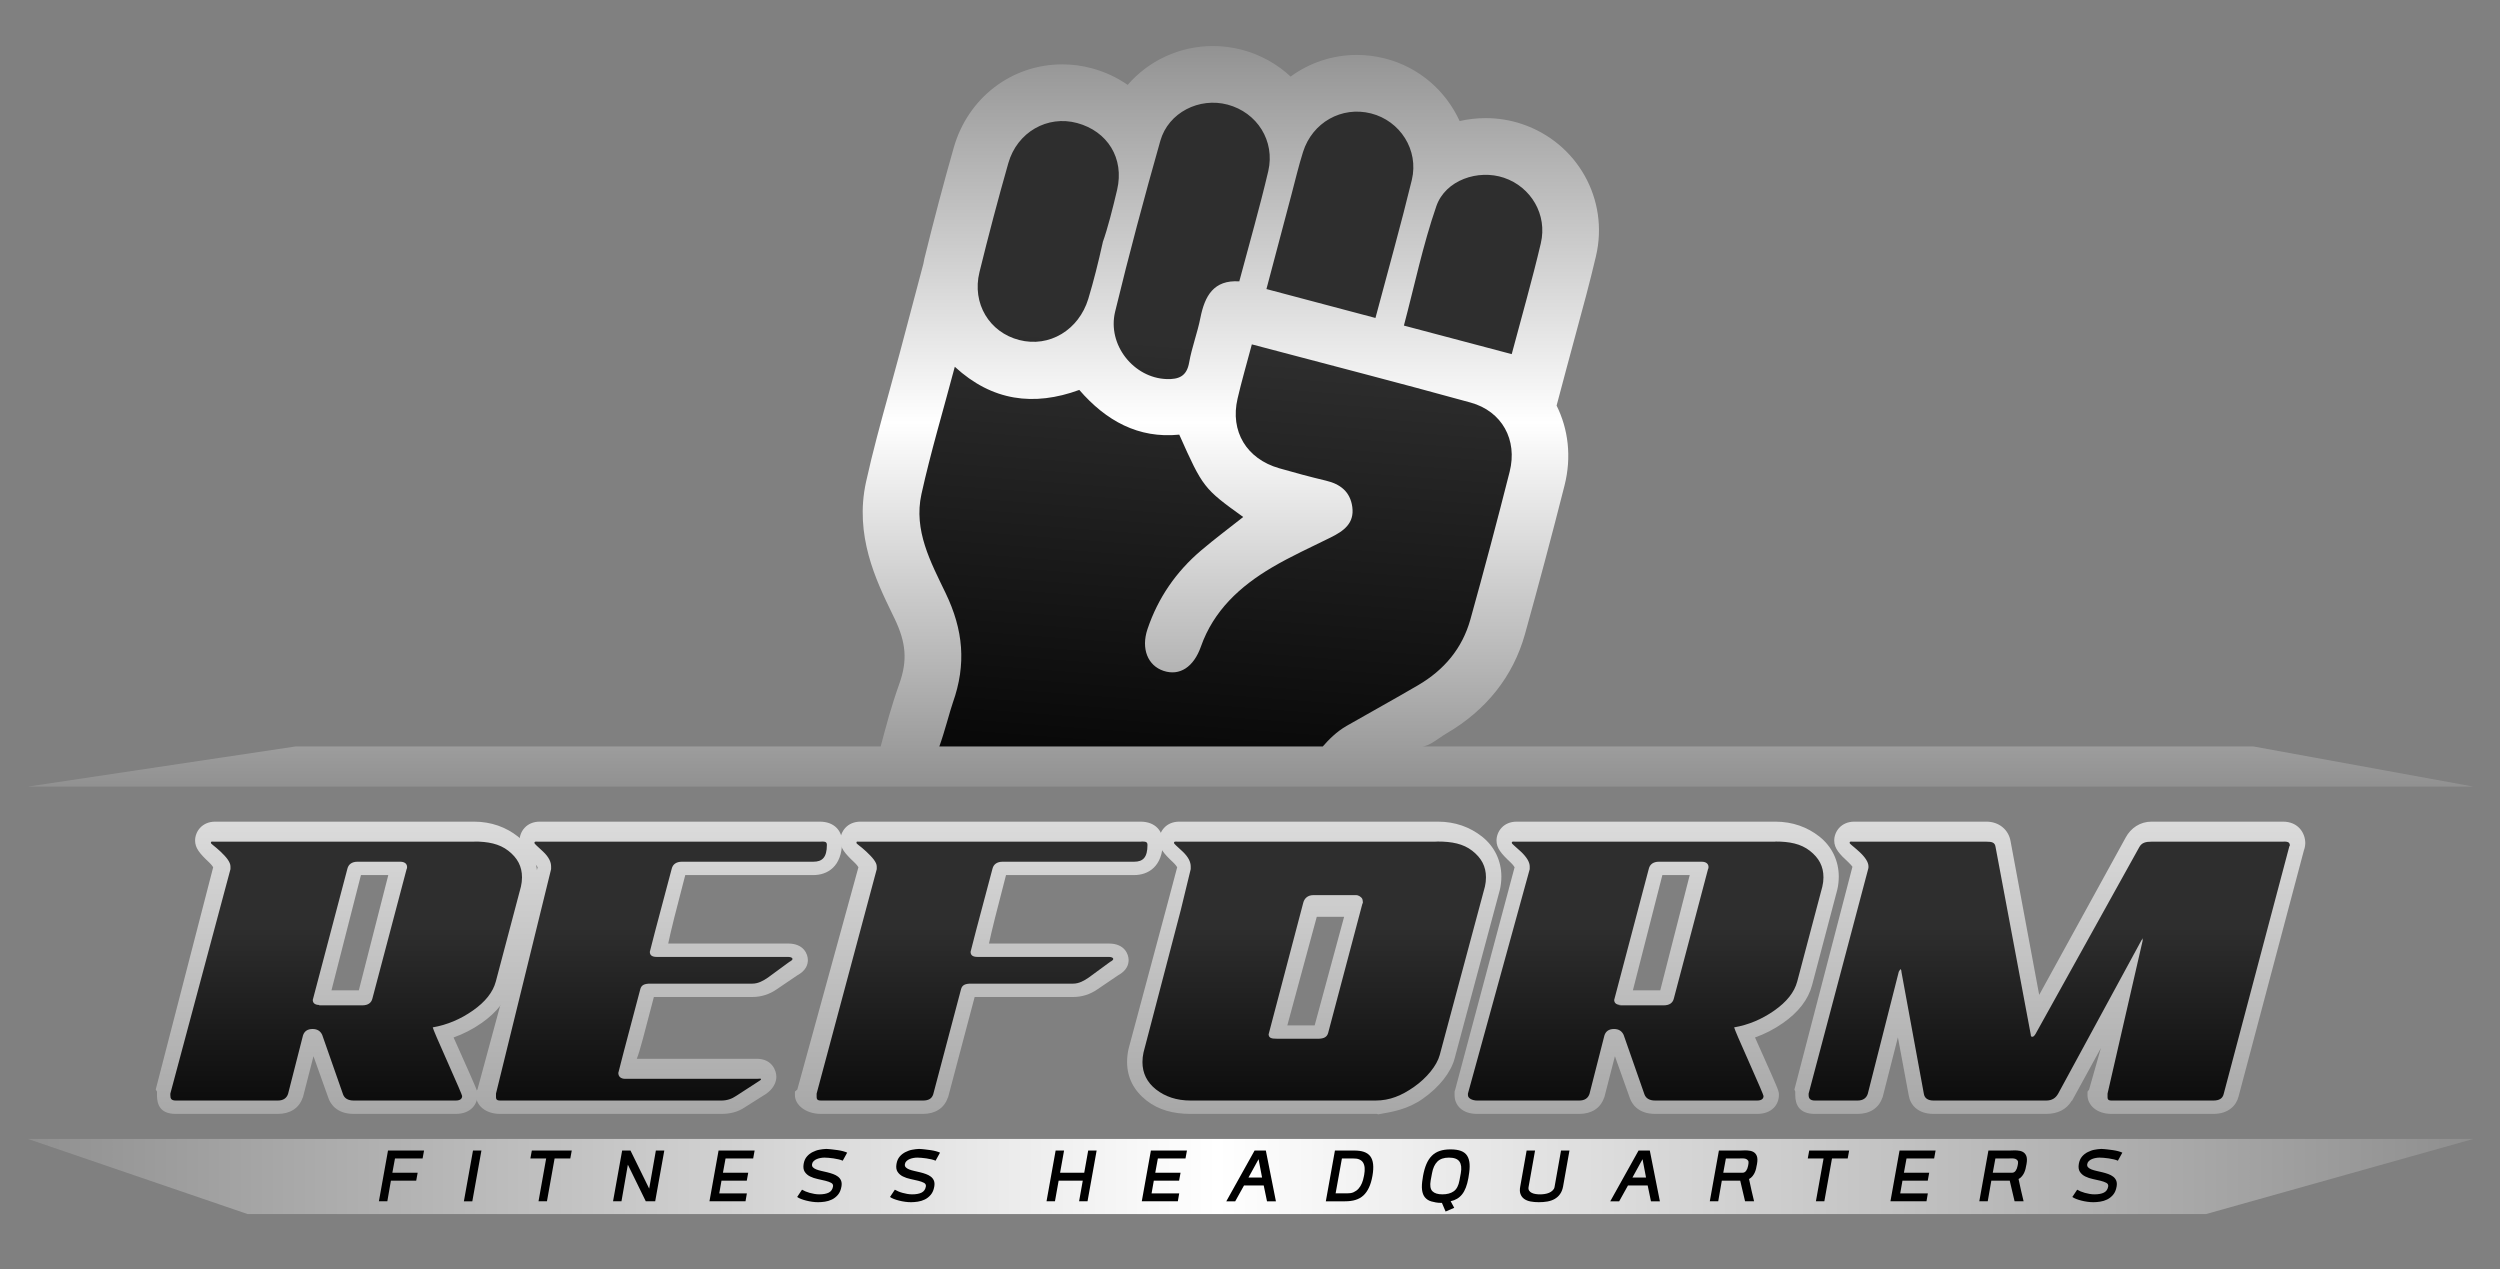 <?xml version="1.0" encoding="utf-8"?>
<!-- Generator: Adobe Illustrator 16.0.0, SVG Export Plug-In . SVG Version: 6.00 Build 0)  -->
<!DOCTYPE svg PUBLIC "-//W3C//DTD SVG 1.1//EN" "http://www.w3.org/Graphics/SVG/1.1/DTD/svg11.dtd">
<svg version="1.1" id="Layer_1" xmlns="http://www.w3.org/2000/svg" xmlns:xlink="http://www.w3.org/1999/xlink" x="0px" y="0px"
	 width="1497px" height="760px" viewBox="0 0 1497 760" enable-background="new 0 0 1497 760" xml:space="preserve">
<rect x="0" y="0" width="1497" height="760" fill="#808080" stroke="none"/>
<linearGradient id="SVGID_1_" gradientUnits="userSpaceOnUse" x1="715.904" y1="471.055" x2="748.978" y2="41.226">
	<stop  offset="0" style="stop-color:#060606"/>
	<stop  offset="0.613" style="stop-color:#2E2E2E"/>
	<stop  offset="1" style="stop-color:#2E2E2E"/>
</linearGradient>
<polygon fill="url(#SVGID_1_)" points="559.616,459.029 814.142,459.029 902.375,387.198 933.605,102.182 800.564,45.195 
	587.272,68.285 537.219,332.889 "/>
<linearGradient id="SVGID_2_" gradientUnits="userSpaceOnUse" x1="748.872" y1="474.547" x2="748.872" y2="21.349">
	<stop  offset="0" style="stop-color:#8F8F8F"/>
	<stop  offset="0.489" style="stop-color:#FFFFFF"/>
	<stop  offset="1" style="stop-color:#8F8F8F"/>
</linearGradient>
<path fill="url(#SVGID_2_)" d="M1349.437,447H851.18c4.732,0,9.711-4.739,15.111-7.904c23.592-13.792,39.786-34.015,46.841-59.336
	c8.058-28.939,16.04-58.759,23.715-89.095c4.315-17.105,2.235-33.717-4.761-47.807l5.902-22.17
	c1.806-6.845,3.635-13.524,5.433-20.158c4.391-16.099,8.53-31.296,12.237-47.144c7.965-33.873-11.045-67.892-44.256-79.106
	c-6.968-2.351-14.325-3.545-21.83-3.545c-5.337,0-10.551,0.608-15.55,1.75c-8.224-17.979-24.203-32.281-44.753-37.482
	c-5.5-1.393-11.163-2.108-16.818-2.108c-14.635,0-28.371,4.725-39.634,12.957c-7.914-7.381-17.749-12.996-29.004-16.011
	c-5.719-1.52-11.597-2.283-17.499-2.283c-20.131,0-38.68,8.908-51.064,23.266c-6.291-4.359-13.449-7.76-21.38-9.911
	c-5.79-1.583-11.764-2.374-17.737-2.374c-30.384,0-56.512,20.021-65.02,49.827c-5.992,20.99-11.91,43.357-17.59,66.463
	c-0.254,1.026-0.397,2.048-0.596,3.07l-14.039,53.021c-2.164,8.185-4.367,16.179-6.538,24.061
	c-5.027,18.243-9.775,35.475-13.761,53.55c-7.063,32.022,5.998,59.015,15.542,78.708l1.512,3.126
	c6.983,14.524,7.818,25.2,2.863,39.111C533.905,422.368,530.489,435,527.355,447H176.834L16.746,471h1464.252L1349.437,447z
	 M900.589,106.448c16.162,5.461,26.097,22.08,22.056,39.221c-5.113,21.83-11.33,43.405-17.427,66.384
	c-22.024-5.834-42.8-11.33-64.562-17.093c6.363-24.025,11.398-48.309,19.436-71.534C865.536,107.82,885.099,101.227,900.589,106.448
	z M773.338,116.482c2.247-8.534,4.283-17.121,6.928-25.528c5.632-17.709,23.182-27.488,40.713-23.038
	c17.371,4.406,28.709,21.857,24.434,39.777c-6.602,27.242-14.253,54.229-21.793,82.705c-22.005-5.843-42.809-11.362-65.282-17.313
	C763.368,154.112,768.355,135.31,773.338,116.482z M694.809,84.309c4.837-16.974,23.346-26.176,40.287-21.662
	c17.61,4.705,28.547,21.702,24.339,39.841c-5.122,21.834-11.358,43.393-17.348,65.998c-15.319-1.003-20.664,8.693-23.272,21.77
	c-1.774,9.028-5.154,17.753-6.753,26.801c-1.42,8.252-6.173,10.157-13.442,9.931c-19.654-0.616-35.705-20.434-30.877-40.382
	C676.046,152.322,685.177,118.248,694.809,84.309z M586.509,162.941c5.377-21.85,11.096-43.615,17.276-65.25
	c5.313-18.616,23.463-28.849,41.232-24.013c18.096,4.903,28.348,21.057,23.914,39.979C666.357,124.61,663.225,137,660.337,145h0.032
	c-2.896,13-5.457,23.166-8.694,33.936c-5.663,18.62-23.265,29.328-41.34,24.672C592.521,199.045,581.879,181.788,586.509,162.941z
	 M551.766,295.855c5.528-25.035,12.926-49.656,19.969-76.234c22.299,20.553,47.322,23.838,74.54,13.863
	c16.003,18.461,35.347,29.247,59.869,26.781c14.126,31.652,14.615,32.285,38.298,49.318c-8.511,6.721-17.045,13.088-25.166,19.984
	c-15.009,12.733-25.866,28.475-32.158,47.15c-3.953,11.779,0.191,21.873,9.641,24.999c9.593,3.197,18.023-2.267,22.322-14.476
	c7.641-21.675,23.469-36.155,42.51-47.41c11.379-6.729,23.524-12.182,35.352-18.059c7.604-3.791,14.118-8.336,12.822-18.167
	c-1.233-9.163-7.179-13.765-15.837-15.805c-9.386-2.228-18.716-4.74-27.978-7.417c-19.512-5.611-29.445-22.092-24.904-41.667
	c2.435-10.499,5.457-20.831,8.559-32.507c44.889,11.891,88.054,22.994,130.985,34.846c18.807,5.206,28.216,22.318,23.393,41.416
	c-7.489,29.601-15.319,59.006-23.508,88.428c-4.84,17.371-15.722,30.276-31.299,39.396c-14.214,8.324-28.455,16.137-42.753,24.329
	c-6.112,3.484-10.868,8.375-14.36,12.375H562.464c2.951-8,6.49-21.736,8.065-26.135c8.264-23.233,6.252-43.766-4.264-65.663
	C557.294,336.563,546.962,317.621,551.766,295.855z"/>
<linearGradient id="SVGID_3_" gradientUnits="userSpaceOnUse" x1="207.582" y1="680.37" x2="207.582" y2="476.363">
	<stop  offset="0" style="stop-color:#060606"/>
	<stop  offset="0.613" style="stop-color:#2E2E2E"/>
	<stop  offset="1" style="stop-color:#2E2E2E"/>
</linearGradient>
<path fill="url(#SVGID_3_)" d="M211.812,663c-7.25,0-9.827-3.953-10.71-6.396l-12.495-35.501c-0.08-0.141-0.219-0.414-1.408-0.414
	c-1.169,0-1.225,0.204-1.392,0.705l-8.861,34.457c-1.582,4.745-5.385,7.148-10.539,7.148h-61.181c-6.475,0-7.226-3.75-7.226-7.202
	v-1.56l36-134.396v-0.99c0-0.191-0.961-1.953-4.844-5.612c-5.535-5.193-7.313-7.854-7.313-10.236c0-2.303,1.15-7.003,7.057-7.003
	h154.866c9.326,0,17.225,3.288,23.472,8.188c6.586,5.166,9.927,12.276,9.927,20.341c0,2.229-0.254,4.702-0.747,6.953l-15.089,57.239
	c-1.988,7.461-7.23,14.244-15.57,20.078c-6.391,4.478-13.231,7.734-20.397,9.663c1.253,2.947,3.377,7.829,6.92,15.778
	c9.044,20.259,9.044,20.428,9.044,21.732c0,3.305-2.208,7.026-8.432,7.026H211.812z M216.914,597c1.201,0,1.591-0.782,1.595-0.791
	L238.485,520h-24.395c-1.209,0-1.599,0.782-1.603,0.79L192.512,597H216.914z"/>
<linearGradient id="SVGID_4_" gradientUnits="userSpaceOnUse" x1="394.318" y1="680.38" x2="394.318" y2="476.359">
	<stop  offset="0" style="stop-color:#060606"/>
	<stop  offset="0.613" style="stop-color:#2E2E2E"/>
	<stop  offset="1" style="stop-color:#2E2E2E"/>
</linearGradient>
<path fill="url(#SVGID_4_)" d="M299.531,663c-6.467,0-10.531-3.75-10.531-7.202v-1.56l37-134.393v-0.99
	c0-0.191,0.191-1.965-3.689-5.607c-5.536-5.198-6.738-7.863-6.738-10.241c0-2.863,2.11-7.007,7.63-7.007h167.669
	c6.467,0,8.765,4.404,8.765,7.998c0,14.262-8.813,16.002-12.603,16.002h-78.716c-1.226,0-1.623,0.865-1.623,0.869
	C398.271,552.59,395.245,565,394.183,569h77.813c6.813,0,7.158,4.617,7.158,5.544c0,3.258-2.815,4.872-4.191,5.572l-12.551,8.845
	c-3.504,2.426-7.509,4.039-11.855,4.039h-61.114c-1.13,0-1.479-0.141-1.479-0.137l-0.155-0.688
	C379.532,623.264,376.458,634,375.34,638h77.773c6.816,0,7.167,5.635,7.167,6.559c0,3.109-2.681,5.391-3.97,6.25l-12.845,8.457
	c-3.433,2.379-7.326,3.734-11.47,3.734H299.531z"/>
<linearGradient id="SVGID_5_" gradientUnits="userSpaceOnUse" x1="587.854" y1="680.38" x2="587.854" y2="476.359">
	<stop  offset="0" style="stop-color:#060606"/>
	<stop  offset="0.613" style="stop-color:#2E2E2E"/>
	<stop  offset="1" style="stop-color:#2E2E2E"/>
</linearGradient>
<path fill="url(#SVGID_5_)" d="M491.603,663c-6.467,0-7.603-3.75-7.603-7.202v-1.56l33-134.393v-0.99
	c0-0.191,0.728-1.957-3.158-5.612c-5.527-5.193-6.459-7.85-6.459-10.236c0-2.863,2.379-7.007,7.895-7.007h167.664
	c6.471,0,8.766,4.404,8.766,7.998c0,14.262-8.813,16.002-12.599,16.002h-78.72c-1.226,0-1.623,0.869-1.623,0.869
	C590.462,552.145,587.348,565,586.254,569h77.81c6.813,0,7.154,4.613,7.154,5.544c0,3.245-2.808,4.868-4.176,5.568l-12.56,8.853
	c-3.499,2.422-7.5,4.035-11.851,4.035h-61.114c-1.134,0-1.483-0.141-1.483-0.141l-0.151,0.308l-16.635,62.801
	c-1.563,4.721-5.373,7.032-10.527,7.032H491.603z"/>
<linearGradient id="SVGID_6_" gradientUnits="userSpaceOnUse" x1="985.729" y1="680.375" x2="985.729" y2="476.363">
	<stop  offset="0" style="stop-color:#060606"/>
	<stop  offset="0.613" style="stop-color:#2E2E2E"/>
	<stop  offset="1" style="stop-color:#2E2E2E"/>
</linearGradient>
<path fill="url(#SVGID_6_)" d="M991.104,663c-7.258,0-9.827-3.961-10.718-6.403l-12.404-35.284
	c-0.203-0.404-0.441-0.627-1.495-0.627c-1.157,0-1.222,0.208-1.388,0.713l-8.865,34.453c-1.566,4.741-5.373,7.148-10.539,7.148
	h-61.182c-6.471,0-9.514-3.754-9.514-7.206v-1.56l37-134.393v-0.99c0-0.191-0.318-1.953-4.2-5.616
	c-5.882-5.512-6.981-7.997-6.981-10.232c0-2.303,1.469-7.003,7.366-7.003h154.871c9.321,0,17.216,3.288,23.468,8.188
	c6.594,5.166,9.935,12.276,9.935,20.341c0,2.268-0.263,4.75-0.771,6.98l-15.081,57.208c-1.98,7.461-7.214,14.248-15.558,20.086
	c-6.379,4.47-13.22,7.723-20.397,9.659c1.244,2.923,3.36,7.789,6.928,15.771c9.031,20.243,9.031,20.455,9.031,21.744
	c0,3.305-2.211,7.022-8.427,7.022H991.104z M996.211,597c1.201,0,1.587-0.782,1.595-0.791L1017.777,520h-24.402
	c-1.201,0-1.591,0.782-1.595,0.79L971.805,597H996.211z"/>
<linearGradient id="SVGID_7_" gradientUnits="userSpaceOnUse" x1="1227.4" y1="680.375" x2="1227.4" y2="476.359">
	<stop  offset="0" style="stop-color:#060606"/>
	<stop  offset="0.613" style="stop-color:#2E2E2E"/>
	<stop  offset="1" style="stop-color:#2E2E2E"/>
</linearGradient>
<path fill="url(#SVGID_7_)" d="M1264.321,663c-6.231,0-10.321-3.746-10.321-7.198v-1.539l16.799-61.293l-34.585,63.938
	c-1.694,2.903-4.508,6.093-10.923,6.093h-67.508c-8.392,0-10.015-5.751-10.309-7.553l-10.289-55.801l-14.313,56.151
	c-1.583,4.765-5.385,7.202-10.535,7.202h-25.604c-6.463,0-7.734-3.75-7.734-7.198v-1.563l35.605-135.419l-0.225-0.067
	c-0.068-0.51-0.695-2.239-4.22-5.461c-5.702-5.214-7.163-7.882-7.163-10.284c0-2.307,1.51-7.007,7.411-7.007h79.034
	c5.429,0,9.163,3.674,9.982,8.471l19.467,104.563l58.04-105.883c2.259-4.203,6.308-7.15,11.386-7.15h78.708
	c6.45,0,8.757,5.003,8.773,8.59c0,0.986-0.271,2.227-0.581,2.943l-39.256,148.146c-0.529,2.136-2.653,7.321-10.535,7.321H1264.321z"
	/>
<linearGradient id="SVGID_8_" gradientUnits="userSpaceOnUse" x1="786.963" y1="680.473" x2="786.963" y2="476.353">
	<stop  offset="0" style="stop-color:#060606"/>
	<stop  offset="0.613" style="stop-color:#2E2E2E"/>
	<stop  offset="1" style="stop-color:#2E2E2E"/>
</linearGradient>
<path fill="url(#SVGID_8_)" d="M712.9,663c-9.334,0-17.229-2.379-23.473-7.278c-6.585-5.17-9.922-11.831-9.922-19.888
	c0-2.271,0.254-4.522,0.756-6.749l22.141-85.356L708,519.842v-0.99c0-0.191,0.666-1.961-3.215-5.612
	c-5.527-5.189-6.489-7.85-6.489-10.236c0-2.303,1.962-7.003,7.855-7.003h154.866c9.326,0,17.225,3.288,23.477,8.188
	c6.586,5.17,9.927,12.276,9.927,20.341c0,2.291-0.263,4.773-0.764,6.98l-27.099,101.205c-1.914,7.19-8.495,15.484-17.173,21.562
	c-8.472,5.934-16.457,7.253-24.912,8.732l-0.39-0.009H712.9z M789.266,618c1.197,0,1.587-1.307,1.587-1.314L810.825,540h-24.391
	c-1.201,0-1.595,1.307-1.595,1.314L764.871,618H789.266z"/>
<linearGradient id="SVGID_9_" gradientUnits="userSpaceOnUse" x1="207.506" y1="712.25" x2="207.506" y2="16.683">
	<stop  offset="0" style="stop-color:#9A9A9A"/>
	<stop  offset="0.489" style="stop-color:#FFFFFF"/>
	<stop  offset="1" style="stop-color:#9A9A9A"/>
</linearGradient>
<path fill="url(#SVGID_9_)" d="M283.807,503.913c8.32,0,15.18,1.288,20.613,5.552c5.447,4.271,8.154,9.288,8.154,15.891
	c0,1.925-0.224,3.632-0.646,5.553l-15.044,56.846c-1.709,6.398-6.301,12.162-13.762,17.384c-7.468,5.234-15.462,8.564-23.997,10.052
	c0.215,1.074,3.197,8.046,8.956,20.951c5.767,12.909,8.646,19.729,8.646,20.147c0,1.714-1.28,2.712-3.834,2.712h-61.082
	c-3.408,0-5.54-1.328-6.391-3.672l-12.472-35.6c-1.066-2.351-2.979-3.564-5.751-3.564c-2.99,0-4.911,1.263-5.759,3.823
	l-8.948,35.041c-0.858,2.557-2.895,3.972-6.085,3.972h-61.181c-2.78,0-3.226-1.277-3.226-3.202c0-0.418,0-0.74,0-0.955l36-134.396
	c0-0.418,0-0.955,0-1.595c0-2.562-2.369-5.548-5.988-8.961c-3.639-3.408-5.723-4.542-5.723-5.187c0-1.062,0.69-0.704,2.611-0.704
	H285 M191,602h25.914c3.404,0,5.408-1.418,6.053-3.98l20.481-77.5c0.207-0.207,0.314-0.867,0.314-1.297
	c0-1.921-1.388-3.223-4.148-3.223h-25.523c-3.413,0-5.429,1.597-6.062,4.17l-20.481,77.589c0,0.215-0.095,0.538-0.262,0.976
	c0,1.893,1.257,3.045,4.017,3.045 M283.767,492H128.9c-7.931,0-12.078,5.937-12.078,11.306c0,4.47,2.672,7.717,8.344,13.042
	c1.515,1.424,2.203,2.492,2.489,2.954L93.249,652.41L94,653.638v1.205v0.955C94,661.616,96.038,667,105.226,667h61.181
	c7.143,0,12.679-3.337,14.803-9.652l0.111-0.101l0.08-0.21l6.314-24.574l9.024,25.284c1.085,2.979,4.648,9.253,15.072,9.253h61.082
	c8.956,0,13.032-5.651,13.032-11.322c0-2.441,0-2.368-9.445-23.521c-2.092-4.696-3.674-8.176-4.875-10.916
	c5.854-2.088,11.478-4.948,16.799-8.679c9.242-6.47,15.088-14.047,17.363-22.565l15.049-56.967l0.047-0.178l0.04-0.18
	c0.573-2.577,0.859-5.182,0.859-7.743c0-9.409-4.041-18.063-11.685-24.061C302.999,495.32,294.146,492,283.767,492L283.767,492z
	 M216.131,524h16.381l-17.642,69h-16.386L216.131,524L216.131,524z"/>
<linearGradient id="SVGID_10_" gradientUnits="userSpaceOnUse" x1="394.617" y1="712.262" x2="394.617" y2="16.647">
	<stop  offset="0" style="stop-color:#9A9A9A"/>
	<stop  offset="0.489" style="stop-color:#FFFFFF"/>
	<stop  offset="1" style="stop-color:#9A9A9A"/>
</linearGradient>
<path fill="url(#SVGID_10_)" d="M491.064,503.913c2.768,0,4.067-0.081,4.067,2.042c0,7.477-2.766,10.045-8.099,10.045h-78.716
	c-3.412,0-5.44,1.585-6.077,4.146c-8.749,32.854-13.124,49.36-13.124,49.786c0,2.132,1.388,3.068,4.164,3.068h78.716
	c1.702,0,2.562,0.602,2.562,1.246c0,0.429-0.641,1.104-1.925,1.74l-12.798,9.39c-2.776,1.921-5.866,3.624-9.278,3.624h-61.114
	c-3.416,0-5.433,0.715-6.077,3.482c-8.749,32.85-13.115,49.746-13.115,49.96c0,2.132,1.384,3.558,4.151,3.558h78.712
	c1.71,0,2.565-0.377,2.565,0.26c0,0.43-0.641,0.723-1.917,1.573l-12.802,8.298c-2.776,1.925-5.759,2.869-8.964,2.869H299.531
	c-2.775,0-2.531-1.277-2.531-3.202c0-0.418,0-0.744,0-0.955l33-134.393c0-0.418,0-0.955,0-1.595c0-2.562-1.216-5.552-4.839-8.961
	c-3.627-3.408-5.142-4.55-5.142-5.187c0-1.065,1.266-0.708,3.183-0.708H493 M490.871,492H323.202c-7.93,0-12.074,5.94-12.074,11.306
	c0,4.466,2.673,7.721,8.344,13.042c1.52,1.424,2.203,2.497,2.489,2.954L285.895,652.41L285,653.638v1.205v0.955
	c0,5.818,5.353,11.202,14.531,11.202h132.465c5.047,0,9.783-1.054,14.078-3.997l12.694-8.022c1.583-1.055,6.108-4.664,6.108-10.229
	c0-3.512-2.457-10.752-11.764-10.752h-71.808c1.702-4,4.757-16,10.232-37h59.019c5.301,0,10.185-1.592,14.512-4.59l12.281-8.329
	c5.273-2.859,6.402-6.429,6.402-9.216c0-3.512-2.458-9.865-11.756-9.865h-71.871c1.67-8,4.704-20,10.208-41h76.7
	c8.315,0,17.2-4.961,17.2-20.002C504.233,498.025,500.05,492,490.871,492L490.871,492z"/>
<linearGradient id="SVGID_11_" gradientUnits="userSpaceOnUse" x1="586.152" y1="712.262" x2="586.152" y2="16.647">
	<stop  offset="0" style="stop-color:#9A9A9A"/>
	<stop  offset="0.489" style="stop-color:#FFFFFF"/>
	<stop  offset="1" style="stop-color:#9A9A9A"/>
</linearGradient>
<path fill="url(#SVGID_11_)" d="M682.934,503.913c2.776,0,4.172-0.081,4.172,2.042c0,7.469-2.668,10.045-7.997,10.045h-78.72
	c-3.412,0-5.438,1.581-6.077,4.142c-8.749,32.854-13.124,49.36-13.124,49.79c0,2.132,1.384,3.068,4.168,3.068h78.708
	c1.698,0,2.558,0.602,2.558,1.246c0,0.429-0.637,1.104-1.909,1.74l-12.806,9.386c-2.769,1.921-5.862,3.628-9.274,3.628h-61.114
	c-3.416,0-5.444,0.715-6.081,3.482l-16.64,62.855c-0.851,2.565-2.875,3.662-6.076,3.662h-61.118c-2.784,0-2.603-1.277-2.603-3.202
	c0-0.418,0-0.74,0-0.955l36-134.393c0-0.418,0-0.955,0-1.595c0-2.562-2.68-5.548-6.303-8.961c-3.627-3.408-5.862-4.542-5.862-5.187
	c0-1.065,0.514-0.708,2.442-0.708H684 M682.941,492H515.277c-7.926,0-12.078,5.94-12.078,11.306c0,4.466,2.673,7.721,8.336,13.042
	c1.52,1.424,2.211,2.497,2.493,2.958L477.43,652.41l-1.43,1.228v1.205v0.955c0,5.818,6.424,11.202,15.603,11.202h61.118
	c7.158,0,12.694-3.353,14.806-9.691l0.092-0.062l0.071-0.098L583.621,597h59.011c5.305,0,10.188-1.596,14.516-4.594l12.289-8.337
	c5.257-2.855,6.379-6.425,6.379-9.208c0-3.512-2.454-9.861-11.752-9.861h-71.868c1.687-8,4.741-20,10.205-41h76.708
	c8.312,0,17.196-4.961,17.196-20.002C696.305,498.025,692.125,492,682.941,492L682.941,492z"/>
<linearGradient id="SVGID_12_" gradientUnits="userSpaceOnUse" x1="986.027" y1="712.255" x2="986.027" y2="16.672">
	<stop  offset="0" style="stop-color:#9A9A9A"/>
	<stop  offset="0.489" style="stop-color:#FFFFFF"/>
	<stop  offset="1" style="stop-color:#9A9A9A"/>
</linearGradient>
<path fill="url(#SVGID_12_)" d="M1063.182,503.913c8.318,0,15.129,1.288,20.568,5.552c5.449,4.271,8.138,9.288,8.138,15.891
	c0,1.925-0.23,3.632-0.672,5.549l-15.044,56.846c-1.699,6.398-6.284,12.162-13.753,17.388c-7.46,5.23-15.476,8.561-24.003,10.052
	c0.215,1.07,3.196,8.042,8.964,20.947c5.758,12.909,8.628,19.729,8.628,20.151c0,1.71-1.276,2.712-3.825,2.712h-61.078
	c-3.404,0-5.544-1.332-6.399-3.672l-12.459-35.604c-1.074-2.351-2.987-3.561-5.759-3.561c-2.976,0-4.899,1.259-5.751,3.819
	l-8.952,35.049c-0.851,2.553-2.888,3.968-6.089,3.968h-61.182c-2.787,0-5.514-1.281-5.514-3.206c0-0.414,0-0.74,0-0.955l37-134.393
	c0-0.418,0-0.955,0-1.595c0-2.562-1.729-5.548-5.353-8.961c-3.632-3.408-5.382-4.542-5.382-5.187c0-1.062,1.002-0.704,2.919-0.704
	H1063 M969,602h27.211c3.396,0,5.408-1.418,6.053-3.98l20.474-77.5c0.206-0.207,0.326-0.867,0.326-1.297
	c0-1.921-1.384-3.223-4.16-3.223h-25.528c-3.408,0-5.424,1.597-6.057,4.17l-20.485,77.589c0,0.215-0.083,0.538-0.259,0.976
	c0,1.893,1.343,3.045,4.103,3.045 M1063.056,492H908.185c-7.926,0-12.069,5.937-12.069,11.306c0,4.478,2.672,7.729,8.34,13.042
	c1.515,1.424,2.199,2.497,2.485,2.954l-35.557,133.104L871,653.634v1.205v0.955c0,5.818,4.331,11.206,13.514,11.206h61.182
	c7.162,0,12.699-3.341,14.811-9.672l0.1-0.089l0.083-0.202l6.323-24.578l9.016,25.288c1.082,2.975,4.642,9.253,15.077,9.253h61.078
	c8.944,0,13.024-5.655,13.024-11.318c0-2.414,0-2.392-9.43-23.525c-2.1-4.7-3.683-8.176-4.879-10.92
	c5.861-2.084,11.477-4.948,16.79-8.675c9.251-6.475,15.097-14.051,17.363-22.578l15.041-56.954l0.044-0.146l0.035-0.148
	c0.589-2.568,0.884-5.189,0.884-7.807c0-9.409-4.045-18.063-11.692-24.061C1082.284,495.32,1073.432,492,1063.056,492L1063.056,492z
	 M995.42,524h16.385l-17.638,69h-16.39L995.42,524L995.42,524z"/>
<linearGradient id="SVGID_13_" gradientUnits="userSpaceOnUse" x1="1227.447" y1="712.257" x2="1227.447" y2="16.658">
	<stop  offset="0" style="stop-color:#9A9A9A"/>
	<stop  offset="0.489" style="stop-color:#FFFFFF"/>
	<stop  offset="1" style="stop-color:#9A9A9A"/>
</linearGradient>
<path fill="url(#SVGID_13_)" d="M1366.937,503.913c2.772,0,4.209,0.228,4.217,2.351c0,0.215-0.097,0.109-0.304,0.539l-39.346,148.41
	c-0.635,2.562-2.66,3.787-6.076,3.787h-61.106c-2.565,0-2.321-1.277-2.321-3.198c0-0.422,0-0.744,0-0.955l21-91.514
	c0-0.429,0-0.803,0-1.121c0-0.322,0-0.581,0-0.8c0,0.637-0.27,1.174-0.691,1.604l-49.948,91.982
	c-1.496,2.566-3.661,4.002-7.069,4.002h-67.508c-3.425,0-5.35-1.436-5.775-4.002l-13.434-73.038c0-0.844-0.215-1.417-0.641-1.632
	c-0.43,0.64-0.748,1.15-0.954,1.572l-18.568,73.107c-0.852,2.565-2.876,3.992-6.073,3.992h-25.604c-2.771,0-3.734-1.277-3.734-3.198
	c0-0.422,0-0.744,0-0.959l35.626-134.393c0.206-0.418,0.214-0.955,0.214-1.595c0-2.562-1.922-5.552-5.652-8.961
	c-3.73-3.408-5.629-4.542-5.629-5.187c0-1.065,0.938-0.708,2.851-0.708h79.034c3.205,0,5.011,0.383,5.444,2.943l21.114,112.512
	c0,1.066,0.325,1.375,0.958,1.375c0.64,0,1.28-0.644,1.921-1.709l62.084-111.794c1.479-2.771,3.93-3.327,7.354-3.327H1368
	 M1367.026,492h-78.708c-6.757,0-12.389,3.793-15.463,9.52l-51.791,94.232l-17.133-92.023c-1.17-6.837-6.864-11.729-14.488-11.729
	h-79.034c-7.922,0-12.074,5.94-12.074,11.306c0,4.776,3.27,8.254,8.595,13.122c1.221,1.121,1.925,2.07,2.311,2.596l-34.742,133.387
	l0.502,1.228v1.205v0.959c0,5.818,2.56,11.198,11.734,11.198h25.604c7.146,0,12.675-3.345,14.799-9.684l0.111-0.102l0.079-0.217
	l9.14-35.85l6.498,34.888c0.891,5.409,5.27,10.964,14.818,10.964h67.508c6.71,0,12.143-2.549,15.3-7.966l0.063,0.109l0.064,0.001
	l17.303-31.573l-7.091,24.946l-0.931,1.16v1.169v0.955c0,5.818,5.361,11.198,14.321,11.198h61.106c9.091,0,13.712-5.15,15.017-10.38
	l39.142-147.428c0.413-1.042,0.811-2.798,0.811-4.397C1380.373,498.807,1376.182,492,1367.026,492L1367.026,492z"/>
<linearGradient id="SVGID_14_" gradientUnits="userSpaceOnUse" x1="786.961" y1="712.687" x2="786.961" y2="15.744">
	<stop  offset="0" style="stop-color:#9A9A9A"/>
	<stop  offset="0.489" style="stop-color:#FFFFFF"/>
	<stop  offset="1" style="stop-color:#9A9A9A"/>
</linearGradient>
<path fill="url(#SVGID_14_)" d="M860.953,503.913c8.328,0,15.232,1.288,20.669,5.552c5.44,4.271,8.177,9.288,8.177,15.891
	c0,1.925-0.194,3.632-0.632,5.549l-27.056,100.827c-1.705,6.398-7.896,13.849-15.364,19.078c-7.461,5.226-14.538,8.19-23.064,8.19
	H712.9c-8.324,0-15.196-2.334-20.637-6.598c-5.44-4.271-8.16-9.811-8.16-16.42c0-1.921,0.211-3.887,0.645-5.808l22.299-85.217
	L713,520.446c0-0.418,0-0.955,0-1.595c0-2.562-1.236-5.548-4.859-8.961c-3.631-3.408-5.151-4.542-5.151-5.187
	c0-1.062,1.245-0.704,3.162-0.704H859 M765,622h24.266c3.396,0,5.396-0.999,6.053-3.561l20.466-77.247
	c0.199-0.207,0.314-0.458,0.314-0.888c0-0.771-0.227-2.102-0.673-2.563c-0.66-0.684-1.82-1.742-3.476-1.742h-25.516
	c-3.413,0-5.425,2.037-6.054,4.609l-20.477,77.763c0,0.215-0.08,0.413-0.255,0.847c0,1.896,1.151,2.719,3.907,2.719 M861.018,492
	H706.151c-7.922,0-12.065,5.937-12.065,11.306c0,4.47,2.668,7.721,8.335,13.038c1.516,1.428,2.203,2.496,2.485,2.954l-6.168,23.205
	l-22.867,85.206l-0.056,0.188l-0.036,0.188c-0.576,2.558-0.875,5.186-0.875,7.798c0,9.409,4.037,17.151,11.681,23.152
	c7.079,5.552,15.932,7.965,26.315,7.965h110.782h0.8l0.787,0.263c8.574-1.499,17.442-2.85,26.757-9.371
	c9.672-6.77,16.767-15.681,18.978-24.001l27.056-100.868l0.044-0.14l0.039-0.156c0.581-2.545,0.875-5.164,0.875-7.801
	c0-9.409-4.04-18.056-11.68-24.053C880.255,495.321,871.398,492,861.018,492L861.018,492z M788.482,549h16.369l-17.63,65h-16.373
	L788.482,549L788.482,549z"/>
<linearGradient id="SVGID_15_" gradientUnits="userSpaceOnUse" x1="13" y1="704.5" x2="1477.252" y2="704.5">
	<stop  offset="0" style="stop-color:#8F8F8F"/>
	<stop  offset="0.489" style="stop-color:#FFFFFF"/>
	<stop  offset="1" style="stop-color:#8F8F8F"/>
</linearGradient>
<polygon fill="url(#SVGID_15_)" points="1320.914,727 1480.998,682 16.746,682 148.312,727 "/>
<g>
	<path d="M231.931,719.337h-5.047l5.455-30.4h21.588l-0.874,4.75h-16.536l-1.571,8.55h15.15l-0.872,4.75h-15.146L231.931,719.337z"
		/>
	<path d="M283.23,688.937h5.047l-5.455,30.4h-5.049L283.23,688.937z"/>
	<path d="M341.496,693.687h-9.404l-4.583,25.65h-5.048l4.579-25.65h-9.456l0.872-4.75h23.908L341.496,693.687z"/>
	<path d="M386.7,719.337l-10.733-21.936l-3.832,21.936h-5.047l5.455-30.4h4.988l11.201,22.809l4.002-22.809h5.051l-5.455,30.4H386.7
		z"/>
	<path d="M446.413,719.337h-21.588l5.456-30.4h21.587l-0.868,4.75h-16.54l-1.563,8.55h15.143l-0.871,4.75h-15.146l-1.333,7.601
		h16.54L446.413,719.337z"/>
	<path d="M480.246,712.386c0.582,0.352,1.258,0.688,2.033,1.017c0.773,0.329,1.612,0.62,2.523,0.873
		c0.911,0.249,1.855,0.461,2.845,0.639c0.983,0.174,1.979,0.261,2.985,0.261c2.361,0,4.24-0.352,5.629-1.047
		c1.395-0.694,2.244-1.915,2.554-3.657c0.155-0.964-0.212-1.689-1.103-2.176c-0.889-0.479-2.041-0.899-3.453-1.247
		c-1.414-0.348-2.948-0.695-4.61-1.043c-1.665-0.348-3.185-0.86-4.556-1.537c-1.375-0.677-2.449-1.606-3.219-2.789
		c-0.777-1.178-0.991-2.772-0.643-4.786c0.311-1.78,0.96-3.238,1.945-4.379c0.986-1.141,2.121-2.021,3.396-2.641
		c1.277-0.62,2.619-1.178,4.032-1.408c1.409-0.234,2.739-0.479,3.975-0.479h0.351c1.043,0,2.154,0.18,3.332,0.275
		c1.179,0.097,2.335,0.287,3.453,0.443c1.127,0.153,2.17,0.391,3.137,0.641c0.967,0.252,1.775,0.549,2.438,0.858l-2.672,4.825
		c-0.656-0.311-1.48-0.577-2.464-0.809c-0.989-0.233-2.002-0.425-3.049-0.58c-1.046-0.154-2.052-0.267-3.019-0.346
		c-0.967-0.076-1.775-0.117-2.433-0.117c-0.7,0-1.443,0.069-2.237,0.205c-0.793,0.136-1.548,0.348-2.262,0.638
		c-0.715,0.291-1.346,0.688-1.886,1.19c-0.546,0.503-0.87,1.104-0.991,1.799c-0.15,0.812,0.012,1.47,0.496,1.973
		c0.484,0.502,1.17,0.928,2.06,1.276c0.891,0.348,1.903,0.649,3.048,0.898c1.142,0.254,2.309,0.521,3.511,0.813
		c1.2,0.29,2.356,0.638,3.483,1.046c1.118,0.404,2.096,0.926,2.932,1.564c0.831,0.638,1.439,1.432,1.829,2.38
		c0.384,0.949,0.46,2.119,0.227,3.51c-0.349,2.052-1.043,3.695-2.086,4.934c-1.042,1.24-2.245,2.188-3.598,2.846
		c-1.356,0.657-2.769,1.092-4.237,1.304c-1.471,0.212-2.805,0.321-4.006,0.321c-1.16,0-2.357-0.088-3.597-0.261
		c-1.239-0.174-2.425-0.408-3.565-0.699c-1.146-0.287-2.191-0.616-3.137-0.985c-0.949-0.367-1.712-0.764-2.293-1.19L480.246,712.386
		z"/>
	<path d="M535.842,712.386c0.582,0.352,1.254,0.688,2.033,1.017c0.77,0.329,1.608,0.62,2.523,0.873
		c0.905,0.249,1.855,0.461,2.84,0.639c0.986,0.174,1.98,0.261,2.99,0.261c2.359,0,4.234-0.352,5.629-1.047
		c1.394-0.694,2.243-1.915,2.553-3.657c0.156-0.964-0.215-1.689-1.104-2.176c-0.887-0.479-2.039-0.899-3.453-1.247
		c-1.412-0.348-2.95-0.695-4.612-1.043c-1.663-0.348-3.181-0.86-4.556-1.537c-1.377-0.677-2.449-1.606-3.219-2.789
		c-0.775-1.178-0.991-2.772-0.639-4.786c0.307-1.78,0.955-3.238,1.945-4.379c0.982-1.141,2.115-2.021,3.393-2.641
		c1.277-0.62,2.622-1.178,4.034-1.408c1.41-0.234,2.737-0.479,3.975-0.479h0.349c1.043,0,2.152,0.18,3.336,0.275
		c1.179,0.097,2.33,0.287,3.453,0.443c1.123,0.153,2.166,0.391,3.133,0.641c0.966,0.252,1.779,0.549,2.439,0.858l-2.67,4.825
		c-0.662-0.311-1.482-0.577-2.468-0.809c-0.985-0.233-2.003-0.425-3.045-0.58c-1.047-0.154-2.052-0.267-3.019-0.346
		c-0.967-0.076-1.779-0.117-2.437-0.117c-0.696,0-1.444,0.069-2.237,0.205s-1.546,0.348-2.261,0.638
		c-0.716,0.291-1.343,0.688-1.889,1.19c-0.544,0.503-0.868,1.104-0.985,1.799c-0.156,0.812,0.012,1.47,0.496,1.973
		c0.482,0.502,1.17,0.928,2.057,1.276c0.889,0.348,1.906,0.649,3.051,0.898c1.141,0.254,2.309,0.521,3.505,0.813
		c1.202,0.29,2.362,0.638,3.485,1.046c1.12,0.404,2.1,0.926,2.932,1.564c0.83,0.638,1.443,1.432,1.827,2.38
		c0.386,0.949,0.462,2.119,0.229,3.51c-0.347,2.052-1.046,3.695-2.089,4.934c-1.042,1.24-2.243,2.188-3.596,2.846
		s-2.767,1.092-4.239,1.304c-1.467,0.212-2.805,0.321-4.001,0.321c-1.159,0-2.362-0.088-3.602-0.261
		c-1.237-0.174-2.425-0.408-3.565-0.699c-1.142-0.287-2.188-0.616-3.137-0.985c-0.944-0.367-1.707-0.764-2.289-1.19L535.842,712.386
		z"/>
	<path d="M648.36,706.986h-14.446l-2.206,12.351h-5.049l5.457-30.4h5.047l-2.381,13.3h14.452l2.379-13.3h5.049l-5.451,30.4h-5.053
		L648.36,706.986z"/>
	<path d="M705.29,719.337h-21.589l5.455-30.4h21.589l-0.868,4.75h-16.542l-1.563,8.55h15.143l-0.869,4.75h-15.146l-1.334,7.601
		h16.542L705.29,719.337z"/>
	<path d="M757.983,688.937l6.034,30.4h-5.336l-1.971-9.5h-11.784l-5.279,9.5h-5.342l16.948-30.4H757.983z M747.597,705.087h8.123
		l-2.089-10.968L747.597,705.087z"/>
	<path d="M810.907,688.937c4.567,0,7.767,1.013,9.607,3.427c1.835,2.418,2.271,6.276,1.303,11.77
		c-0.967,5.452-2.765,9.234-5.394,11.694c-2.635,2.455-6.289,3.51-10.969,3.51h-11.55l5.455-30.4H810.907z M816.887,703.395
		c0.27-1.512,0.356-2.875,0.262-4.092c-0.098-1.221-0.408-2.264-0.93-3.136c-0.521-0.869-1.278-1.43-2.264-1.894
		c-0.984-0.465-2.256-0.587-3.8-0.587h-6.616l-3.774,20.9h6.677c1.545,0,2.901-0.124,4.061-0.664c1.16-0.54,2.158-1.214,2.99-2.162
		c0.831-0.944,1.506-2.022,2.031-3.299c0.521-1.277,0.918-2.649,1.186-4.16L816.887,703.395z"/>
	<path d="M868.592,688.248c2.516,0,4.594,0.311,6.236,0.926c1.647,0.619,2.883,1.587,3.715,2.901c0.834,1.318,1.315,2.97,1.45,4.964
		c0.136,1.991-0.05,4.379-0.547,7.168l-0.179,1.217c-0.386,2.169-0.889,4.054-1.508,5.658c-0.62,1.606-1.364,2.959-2.232,4.063
		c-0.872,1.103-1.878,1.99-3.019,2.671c-1.142,0.676-2.429,1.168-3.857,1.478l2.146,3.947l-5.166,2.235l-2.206-5.189h-0.521
		c-2.243,0-4.178-0.429-5.804-0.874c-1.623-0.442-2.899-1.319-3.829-2.423c-0.93-1.103-1.509-2.637-1.742-4.49
		c-0.23-1.859-0.096-4.224,0.408-7.05l0.174-1.229c0.501-2.788,1.178-5.183,2.031-7.174c0.851-1.995,1.932-3.648,3.25-4.968
		c1.314-1.314,2.891-2.283,4.73-2.902C863.959,688.56,866.116,688.248,868.592,688.248z M874.74,702.465
		c0.546-3.019,0.273-5.319-0.811-6.906c-1.082-1.586-3.189-2.381-6.325-2.381c-3.019,0-5.319,0.795-6.906,2.381
		c-1.586,1.587-2.647,3.888-3.193,6.906l-0.811,4.353c-0.542,3.095-0.192,5.264,1.047,6.498c1.233,1.239,3.229,1.859,5.976,1.859
		c2.822,0,5.098-0.62,6.819-1.859c1.72-1.234,2.854-3.403,3.394-6.498L874.74,702.465z"/>
	<path d="M921.402,719.875c-1.822,0-3.474-0.147-4.962-0.435c-1.491-0.291-2.75-0.806-3.774-1.538
		c-1.023-0.736-1.761-1.723-2.206-2.962c-0.441-1.235-0.491-2.584-0.145-4.443l3.832-21.561h5.047l-3.888,21.852
		c-0.154,0.893-0.048,1.536,0.321,2.137c0.367,0.597,0.899,1.022,1.596,1.37c0.694,0.349,1.488,0.564,2.379,0.701
		c0.889,0.136,1.761,0.191,2.61,0.191c0.852,0,1.75-0.074,2.697-0.21c0.949-0.137,1.838-0.382,2.672-0.729
		c0.832-0.348,1.546-0.825,2.146-1.422c0.601-0.601,0.976-1.146,1.134-2.037l3.887-21.853h5.049l-3.831,21.561
		c-0.347,1.859-0.956,3.309-1.828,4.543c-0.87,1.239-1.942,2.176-3.219,2.912c-1.276,0.733-2.728,1.222-4.354,1.514
		C924.942,719.752,923.219,719.875,921.402,719.875z"/>
	<path d="M987.904,688.937l6.033,30.4h-5.34l-1.971-9.5h-11.78l-5.282,9.5h-5.338l16.943-30.4H987.904z M977.514,705.087h8.127
		l-2.09-10.968L977.514,705.087z"/>
	<path d="M1031.023,706.986l-2.15,12.351h-5.047l5.455-30.4h12.997c1.356,0,2.702-0.152,4.036-0.054
		c1.332,0.095,2.491,0.305,3.482,0.829c0.985,0.521,1.711,1.313,2.176,2.474c0.461,1.16,0.504,2.778,0.113,4.906l-0.174,0.799
		c-0.076,0.544-0.204,1.177-0.377,1.91c-0.174,0.736-0.425,1.478-0.753,2.232c-0.329,0.752-0.774,1.488-1.336,2.201
		c-0.561,0.719-1.268,1.307-2.117,1.771c0.423,2.165,0.907,4.314,1.451,6.695c0.54,2.377,1.062,4.735,1.567,6.636h-5.399
		l-2.899-12.351H1031.023z M1046.982,696.835c0.15-0.812,0.064-1.45-0.262-1.915c-0.332-0.465-0.785-0.801-1.364-1.017
		c-0.581-0.211-1.229-0.228-1.944-0.269c-0.718-0.038-1.385,0.052-2.002,0.052h-7.951l-1.567,8.55h11.55
		c0.889,0,1.613-0.407,2.177-1.219c0.559-0.813,0.937-1.781,1.13-2.904L1046.982,696.835z"/>
	<path d="M1106.399,693.687H1097l-4.583,25.65h-5.051l4.587-25.65h-9.461l0.87-4.75h23.911L1106.399,693.687z"/>
	<path d="M1153.58,719.337h-21.586l5.455-30.4h21.588l-0.873,4.75h-16.536l-1.568,8.55h15.146l-0.868,4.75h-15.148l-1.336,7.601
		h16.54L1153.58,719.337z"/>
	<path d="M1192.404,706.986l-2.148,12.351h-5.049l5.457-30.4h12.996c1.355,0,2.701-0.152,4.035-0.054
		c1.334,0.095,2.494,0.305,3.482,0.829c0.987,0.521,1.713,1.313,2.177,2.474c0.462,1.16,0.503,2.778,0.113,4.906l-0.173,0.799
		c-0.076,0.544-0.204,1.177-0.379,1.91c-0.174,0.736-0.423,1.478-0.751,2.232c-0.328,0.752-0.775,1.488-1.338,2.201
		c-0.559,0.719-1.266,1.307-2.115,1.771c0.423,2.165,0.905,4.314,1.451,6.695c0.54,2.377,1.062,4.735,1.567,6.636h-5.398
		l-2.902-12.351H1192.404z M1208.363,696.835c0.152-0.812,0.064-1.45-0.26-1.915c-0.332-0.465-0.787-0.801-1.363-1.017
		c-0.583-0.211-1.232-0.228-1.947-0.269c-0.718-0.038-1.382,0.052-2.002,0.052h-7.948l-1.568,8.55h11.549
		c0.889,0,1.614-0.407,2.177-1.219c0.56-0.813,0.937-1.781,1.129-2.904L1208.363,696.835z"/>
	<path d="M1243.821,712.386c0.579,0.352,1.254,0.688,2.028,1.017c0.775,0.329,1.617,0.62,2.525,0.873
		c0.908,0.249,1.857,0.461,2.844,0.639c0.985,0.174,1.983,0.261,2.989,0.261c2.36,0,4.234-0.352,5.63-1.047
		c1.394-0.694,2.243-1.915,2.553-3.657c0.154-0.964-0.215-1.689-1.104-2.176c-0.891-0.479-2.039-0.899-3.453-1.247
		c-1.412-0.348-2.95-0.695-4.613-1.043c-1.662-0.348-3.18-0.86-4.557-1.537c-1.371-0.677-2.447-1.606-3.218-2.789
		c-0.775-1.178-0.987-2.772-0.638-4.786c0.308-1.78,0.955-3.238,1.94-4.379c0.987-1.141,2.119-2.021,3.397-2.641
		c1.276-0.62,2.622-1.178,4.03-1.408c1.414-0.234,2.74-0.479,3.978-0.479h0.35c1.043,0,2.152,0.18,3.336,0.275
		c1.178,0.097,2.33,0.287,3.453,0.443c1.122,0.153,2.165,0.391,3.132,0.641c0.967,0.252,1.779,0.549,2.437,0.858l-2.667,4.825
		c-0.658-0.311-1.482-0.577-2.468-0.809c-0.984-0.233-2.002-0.425-3.045-0.58c-1.046-0.154-2.052-0.267-3.019-0.346
		c-0.967-0.076-1.779-0.117-2.438-0.117c-0.693,0-1.441,0.069-2.235,0.205s-1.546,0.348-2.264,0.638
		c-0.712,0.291-1.34,0.688-1.885,1.19c-0.54,0.503-0.868,1.104-0.985,1.799c-0.156,0.812,0.011,1.47,0.495,1.973
		c0.482,0.502,1.167,0.928,2.058,1.276c0.889,0.348,1.906,0.649,3.047,0.898c1.139,0.254,2.312,0.521,3.513,0.813
		c1.198,0.29,2.358,0.638,3.48,1.046c1.121,0.404,2.101,0.926,2.932,1.564c0.831,0.638,1.438,1.432,1.827,2.38
		c0.387,0.949,0.467,2.119,0.23,3.51c-0.347,2.052-1.043,3.695-2.089,4.934c-1.043,1.24-2.243,2.188-3.597,2.846
		c-1.355,0.657-2.766,1.092-4.235,1.304c-1.474,0.212-2.808,0.321-4.004,0.321c-1.16,0-2.362-0.088-3.602-0.261
		c-1.234-0.174-2.425-0.408-3.566-0.699c-1.142-0.287-2.188-0.616-3.136-0.985c-0.948-0.367-1.711-0.764-2.29-1.19L1243.821,712.386
		z"/>
</g>
</svg>
